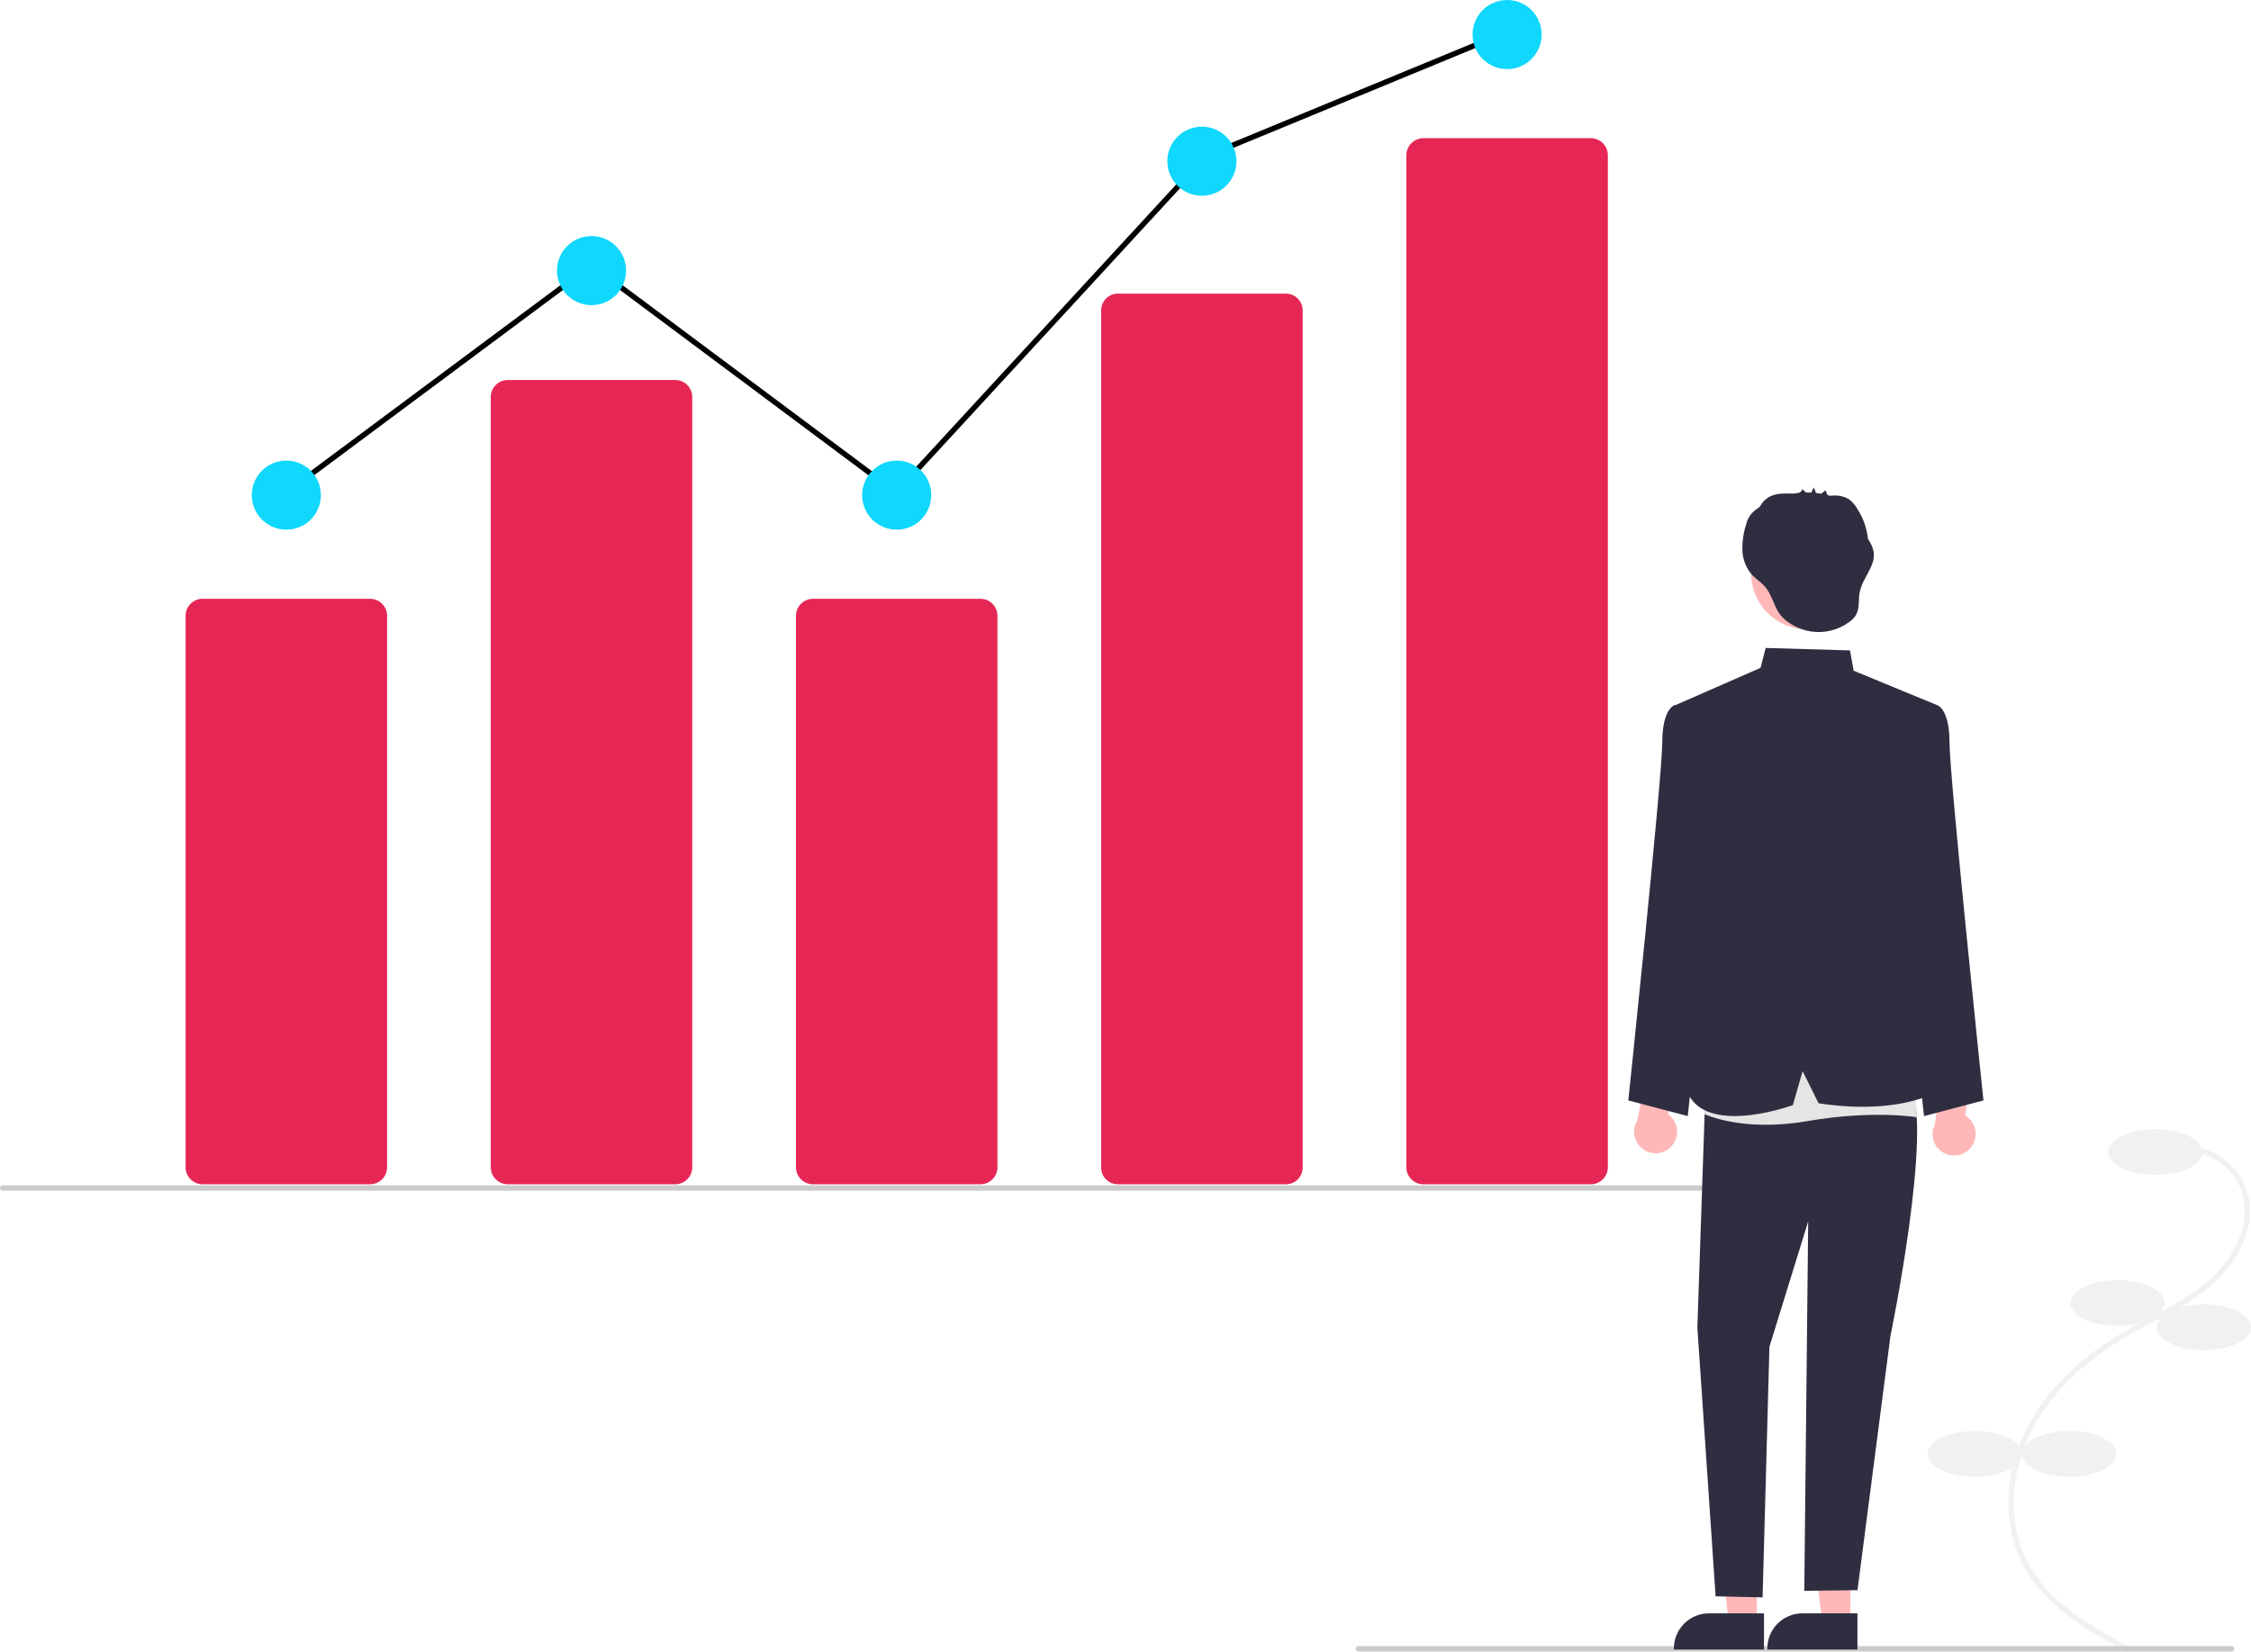 <?xml version="1.0" encoding="UTF-8"?>
<svg id="Layer_1" xmlns="http://www.w3.org/2000/svg" version="1.1" viewBox="0 0 835.21 613.1">
  <!-- Generator: Adobe Illustrator 29.7.0, SVG Export Plug-In . SVG Version: 2.1.1 Build 138)  -->
  <defs>
    <style>
      .st0 {
        fill: #f1f1f1;
      }

      .st1 {
        fill: #2f2e41;
      }

      .st2 {
        fill: #e62756;
      }

      .st3 {
        fill: #e5e5e5;
      }

      .st4 {
        fill: #ffb7b7;
      }

      .st5 {
        fill: #10d7fc;
      }

      .st6 {
        fill: #cbcbcb;
      }
    </style>
  </defs>
  <polygon points="105.56 184.55 104.36 182.94 219.48 97.24 332.35 181.43 446.76 57.21 446.97 57.12 558.01 11.29 558.77 13.14 447.94 58.88 332.6 184.11 219.48 99.73 105.56 184.55"/>
  <path class="st0" d="M789.43,613.1l.95-1.76c-12.75-6.9-28.63-15.48-36.92-29.57-8.17-13.89-8.36-32.74-.48-49.21,6.7-14.02,19.02-26.57,35.61-36.31,3.27-1.92,6.71-3.74,10.03-5.5,8.03-4.26,16.34-8.66,23.18-14.9,9.43-8.6,16.57-23.03,11.25-35.89-3.57-8.37-11.59-13.98-20.68-14.47l-.11,2c8.33.44,15.67,5.58,18.95,13.25,4.94,11.95-1.84,25.5-10.75,33.64-6.66,6.07-14.85,10.41-22.77,14.61-3.34,1.77-6.8,3.6-10.11,5.55-16.94,9.94-29.53,22.8-36.4,37.17-8.16,17.06-7.95,36.64.56,51.09,8.57,14.57,24.72,23.3,37.69,30.31Z"/>
  <ellipse class="st0" cx="799.71" cy="427.52" rx="17.5" ry="8.5"/>
  <ellipse class="st0" cx="785.71" cy="483.52" rx="17.5" ry="8.5"/>
  <ellipse class="st0" cx="817.71" cy="492.52" rx="17.5" ry="8.5"/>
  <ellipse class="st0" cx="767.71" cy="539.52" rx="17.5" ry="8.5"/>
  <ellipse class="st0" cx="732.71" cy="539.52" rx="17.5" ry="8.5"/>
  <path class="st2" d="M137.29,439.48h-62.09c-3.5,0-6.34-2.84-6.34-6.34v-204.6c0-3.5,2.84-6.34,6.34-6.34h62.09c3.5,0,6.34,2.84,6.34,6.34v204.6c0,3.5-2.84,6.34-6.34,6.34Z"/>
  <path class="st2" d="M250.52,439.48h-62.09c-3.5,0-6.34-2.84-6.34-6.34V147.35c0-3.5,2.84-6.34,6.34-6.34h62.09c3.5,0,6.34,2.84,6.34,6.34v285.79c0,3.5-2.84,6.34-6.34,6.34Z"/>
  <path class="st2" d="M363.76,439.48h-62.09c-3.5,0-6.34-2.84-6.34-6.34v-204.6c0-3.5,2.84-6.34,6.34-6.34h62.09c3.5,0,6.34,2.84,6.34,6.34v204.6c0,3.5-2.84,6.34-6.34,6.34Z"/>
  <path class="st2" d="M477,439.48h-62.09c-3.42.07-6.26-2.63-6.34-6.05V115.02c.09-3.42,2.92-6.13,6.34-6.05h62.09c3.42-.07,6.26,2.63,6.34,6.05v318.41c-.09,3.42-2.92,6.13-6.34,6.05Z"/>
  <path class="st2" d="M590.24,439.48h-62.09c-3.5,0-6.34-2.84-6.34-6.34V57.62c0-3.5,2.84-6.34,6.34-6.34h62.09c3.5,0,6.34,2.84,6.34,6.34v375.52c0,3.5-2.84,6.34-6.34,6.34Z"/>
  <circle class="st5" cx="106.24" cy="183.74" r="12.82"/>
  <circle class="st5" cx="219.48" cy="100.42" r="12.82"/>
  <circle class="st5" cx="332.71" cy="183.74" r="12.82"/>
  <circle class="st5" cx="445.95" cy="59.82" r="12.82"/>
  <circle class="st5" cx="559.19" cy="12.82" r="12.82"/>
  <path class="st6" d="M663,441.86H1C.45,441.86,0,441.42,0,440.86s.45-1,1-1h662c.55,0,1,.45,1,1s-.45,1-1,1Z"/>
  <path class="st6" d="M828,612.86h-324c-.55,0-1-.45-1-1s.45-1,1-1h324c.55,0,1,.45,1,1s-.45,1-1,1Z"/>
  <path class="st4" d="M619.94,425.61c3.11-3.09,3.12-8.11.03-11.21-.33-.33-.69-.63-1.07-.9l3.93-17.69-10.17-5.01-5.2,25.06c-2.29,3.76-1.09,8.67,2.68,10.95,3.15,1.91,7.2,1.42,9.8-1.2h0Z"/>
  <path class="st4" d="M731.12,426c2.86-3.32,2.49-8.33-.83-11.18-.35-.3-.73-.58-1.14-.82l2.55-17.94-10.52-4.21-3.25,25.39c-1.99,3.93-.41,8.73,3.52,10.71,3.29,1.66,7.29.86,9.67-1.95h0Z"/>
  <polygon class="st4" points="651.86 602.08 641.49 602.08 636.56 562.09 651.86 562.09 651.86 602.08"/>
  <path class="st1" d="M654.51,612.13h-33.43v-.42c0-7.19,5.83-13.01,13.01-13.01h20.42s0,13.44,0,13.44Z"/>
  <polygon class="st4" points="686.53 602.08 676.17 602.08 671.23 562.09 686.54 562.09 686.53 602.08"/>
  <path class="st1" d="M689.18,612.13h-33.43v-.42c0-7.19,5.83-13.01,13.01-13.01h20.42s0,13.44,0,13.44Z"/>
  <path class="st1" d="M707.41,265.63l11.18-4.03s4.75,1.01,4.75,13.88,12.6,132.88,12.6,132.88l-22.05,5.81-12.47-113.86,5.99-34.67Z"/>
  <path class="st1" d="M632.7,265.63l-11.18-4.03s-4.75,1.01-4.75,13.88-12.6,132.88-12.6,132.88l22.05,5.81,12.47-113.86-5.99-34.67Z"/>
  <path class="st1" d="M632.85,402.51l-3.06,90.15,6.77,99.72,17.43.4,2.54-93.02,14.38-46.51-1.45,137.09,19.74-.24,12.23-94.32s16.14-78.06,7.19-93.28l-41.23-13.71-34.53,13.71Z"/>
  <path class="st3" d="M633.18,391.64l-.99,21.69s13.91,6.92,38.36,2.71,40.71-1.44,40.71-1.44l-1.88-27.65-76.2,4.69Z"/>
  <path class="st1" d="M621.08,261.92l32.15-14.09,1.92-7.38,31.28.91,1.35,7.54,30.81,12.7-13.57,47.2,1.39,33.2,16.93,60.51s-14.28,12.12-48.58,6.91l-5.92-11.93-3.62,12.61s-30.08,11.06-38.41-3.34l6.04-104.05-11.77-40.8Z"/>
  <circle class="st4" cx="670.51" cy="212.74" r="20.77"/>
  <path class="st1" d="M695.19,204.7c-.37-1.69-1.09-3.29-2.1-4.69-.4-3.88-1.7-7.62-3.78-10.91-.82-1.55-1.98-2.88-3.39-3.91-1.62-.93-3.47-1.39-5.33-1.33-.34,0-.95.1-1.5.12-.35-.11-.7-.21-1.06-.3-.21-.46-.62-1.8-.73-1.71l-1.55,1.23c-.65-.11-1.31-.2-1.97-.27-.24-.69-.48-1.37-.72-2.06-.39.61-.73,1.26-1.02,1.92-.66-.03-1.31-.04-1.97-.03l-1.32-1.26c-.16.72-.73,1.28-1.45,1.42-.61.06-1.21.14-1.81.24-.05,0-.1,0-.15,0-3.24-.08-6.72-.23-9.43,1.55-1.27.87-2.3,2.04-3,3.41-.33.23-.66.45-.99.69-1.09.74-2.03,1.67-2.78,2.75-.55.93-.96,1.93-1.23,2.98-1.03,3.14-1.51,6.45-1.41,9.75.11,3.33,1.37,6.52,3.56,9.03,1.39,1.49,3.15,2.59,4.55,4.08,2.86,3.07,3.4,7.35,5.85,10.6,2.59,3.43,7.32,5.7,11.47,6.34,5.04.76,10.18-.52,14.28-3.56.97-.68,1.8-1.54,2.43-2.55,1.44-2.49.83-5.63,1.37-8.46,1-5.3,6.06-9.75,5.19-15.08Z"/>
</svg>